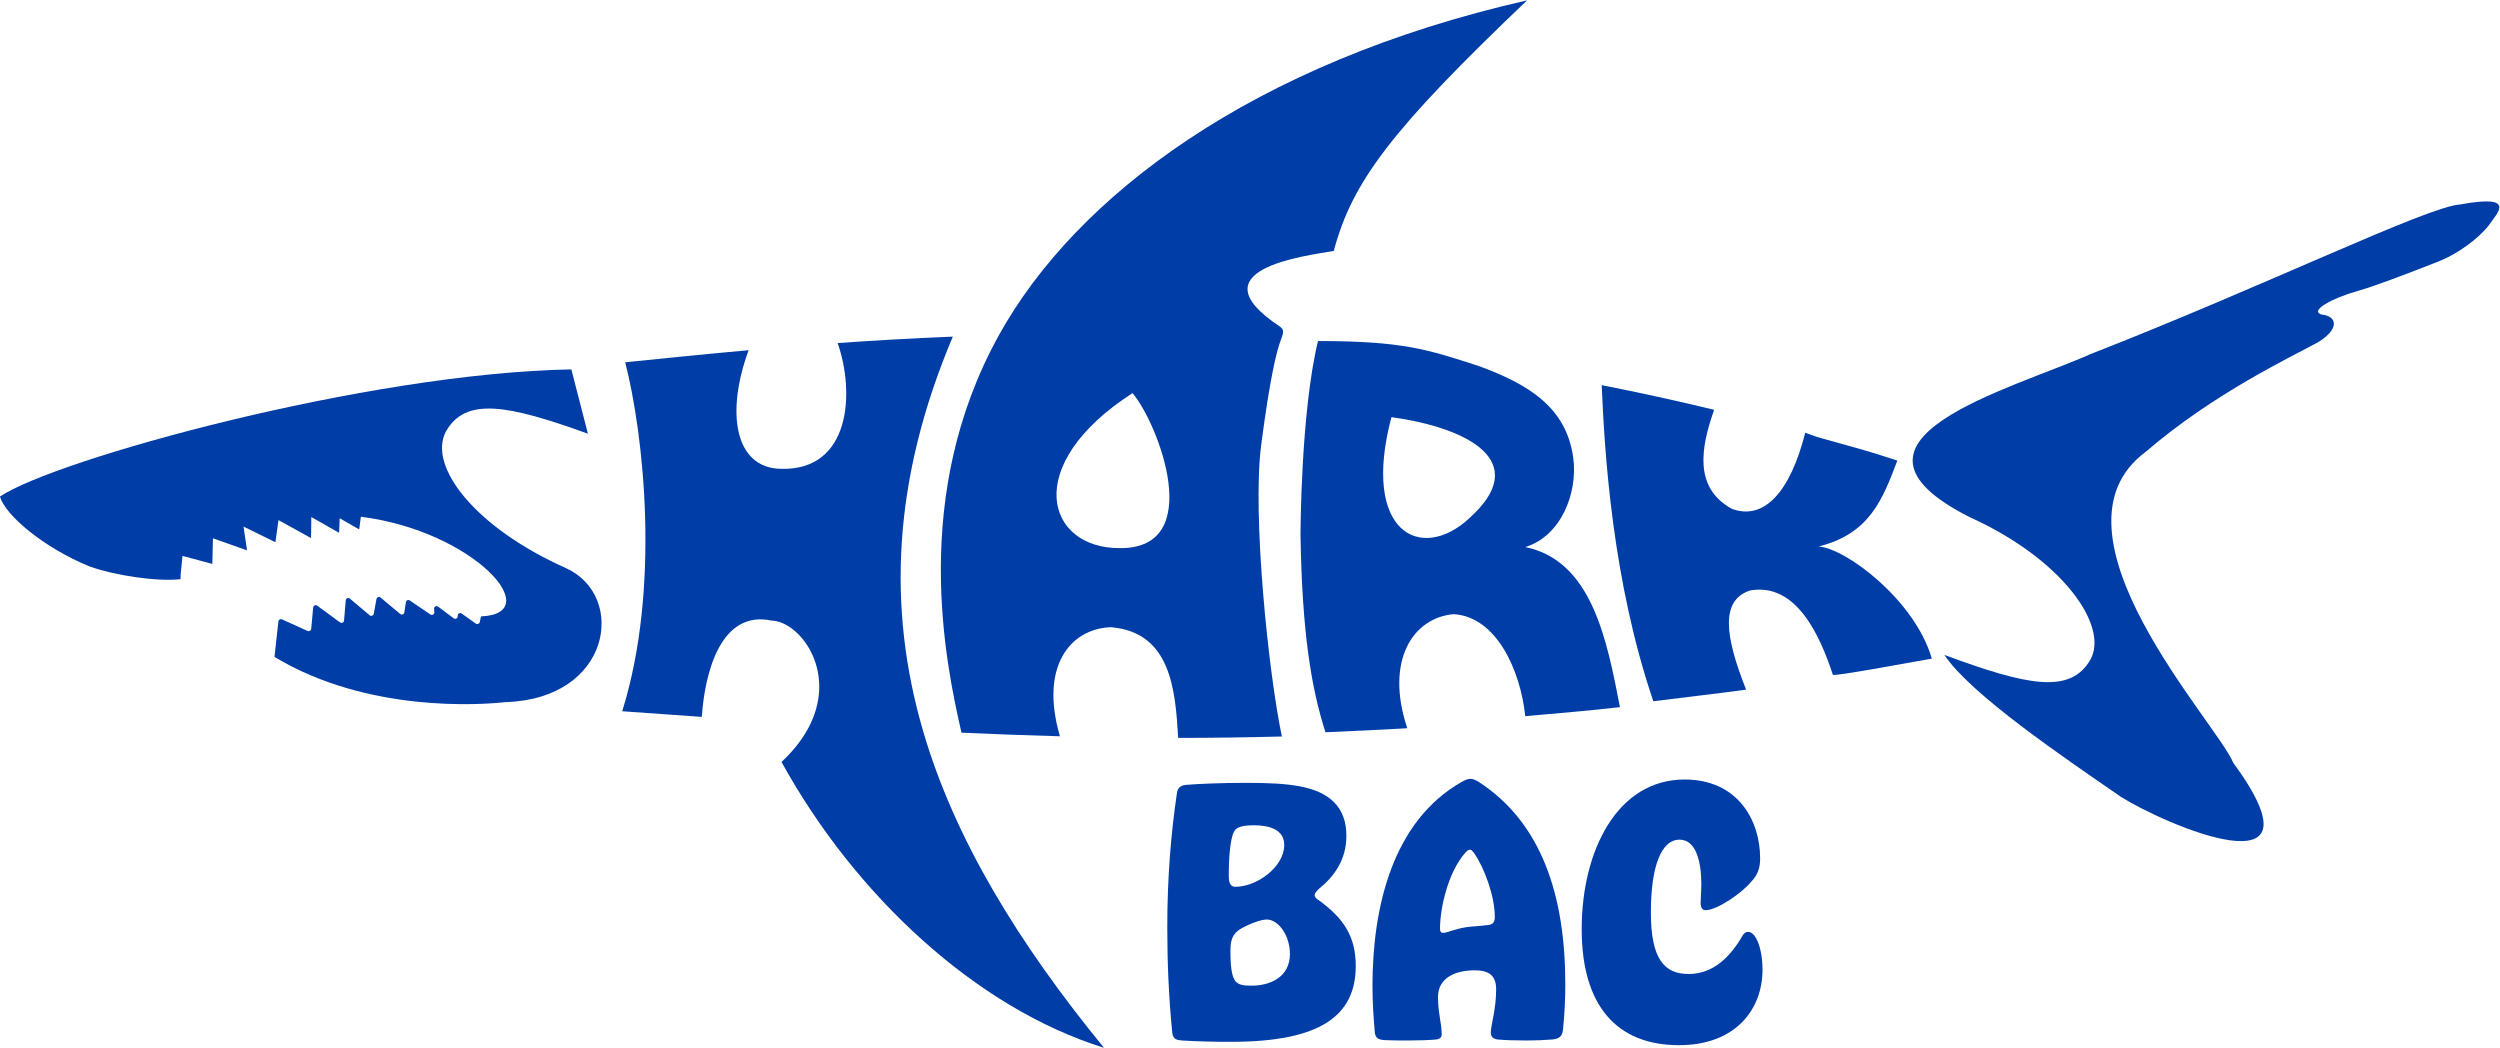 <?xml version="1.0" encoding="UTF-8" standalone="no"?>
<!-- Created with Inkscape (http://www.inkscape.org/) -->
<svg xmlns="http://www.w3.org/2000/svg" xmlns:svg="http://www.w3.org/2000/svg" version="1.1" id="svg18" width="289.12" height="121.165" viewBox="0 0 289.12 121.165">
  <defs id="defs22">
    <clipPath id="clipPath34">
      <path d="M 0,144 H 252 V 0 H 0 Z" id="path32"></path>
    </clipPath>
  </defs>
  <g id="g26" transform="matrix(1.333,0,0,-1.333,-25.017,157.424)">
    <g id="g28">
      <g id="g30" clip-path="url(#clipPath34)">
        <g id="g36" transform="translate(232.202,100.359)">
          <path d="m 0,0 c -2.867,-0.188 -16.793,-7.014 -32.084,-12.989 -6.847,-3.057 -23.752,-7.429 -10.448,-14.148 8.017,-3.625 12.048,-9.387 10.475,-12.321 -1.73,-3.065 -5.465,-2.3 -12.688,0.377 2.26,-3.414 10.389,-8.913 15.302,-12.303 3.74,-2.373 18.27,-8.688 9.761,2.949 -1.449,3.49 -16.964,20.053 -7.585,26.983 5.851,5.045 12.604,8.221 14.965,9.513 1.913,1.186 1.587,2.274 0.281,2.388 -1.069,0.313 0.817,1.391 3.178,2.062 1.236,0.331 4.298,1.489 7.024,2.567 1.59,0.629 3.385,1.934 4.292,3.097 C 3.306,-0.654 4.903,0.888 0,0" style="fill:#003da7;fill-opacity:1;fill-rule:nonzero;stroke:none" id="path38"></path>
        </g>
        <g id="g40" transform="translate(115.897,70.545)">
          <path d="M 0,0 C -6.34,-0.031 -8.605,7.177 1.125,13.447 3.34,10.855 7.583,-0.1 0,0 m -10.457,18.49 c -7.731,-13.948 -4.639,-28.417 -3.258,-34.502 2.857,-0.13 5.698,-0.236 8.544,-0.313 -1.765,6.002 0.844,9.311 4.385,9.464 5.268,-0.408 5.626,-5.494 5.873,-9.605 2.959,0.001 5.951,0.04 8.996,0.123 -1.16,5.504 -2.582,19.225 -1.797,25.272 0.76,5.81 1.314,8.097 1.719,9.164 0.247,0.653 0.276,0.855 -0.103,1.136 -7.505,4.957 2.195,6.118 4.685,6.555 1.604,6.038 5.051,10.565 16.771,21.739 C 11.459,42.091 -3.813,30.477 -10.457,18.49" style="fill:#003da7;fill-opacity:1;fill-rule:nonzero;stroke:none" id="path42"></path>
        </g>
        <g id="g44" transform="translate(98.848,54.695)">
          <path d="m 0,0 c -3.114,10.669 -2.645,21.818 2.584,34.198 -3.502,-0.142 -6.837,-0.336 -9.992,-0.558 1.495,-4.25 1.158,-11.09 -4.925,-10.91 -4.019,0.053 -4.793,4.897 -2.796,10.29 -3.975,-0.357 -7.56,-0.728 -10.711,-1.049 1.58,-6.143 3.111,-19.509 -0.26,-30.275 2.346,-0.167 4.644,-0.331 6.906,-0.489 0.273,3.988 1.697,9.271 6.038,8.358 2.429,-0.071 5.654,-4.272 3.373,-8.994 -0.52,-1.078 -1.327,-2.183 -2.497,-3.273 C -5.917,-14.257 4.578,-24.039 15.697,-27.501 8.231,-18.367 2.735,-9.369 0,0" style="fill:#003da7;fill-opacity:1;fill-rule:nonzero;stroke:none" id="path46"></path>
        </g>
        <g id="g48" transform="translate(146.213,73.113)">
          <path d="M 0,0 C -4.171,-3.845 -9.377,-1.219 -6.729,8.794 -0.06,7.871 5.537,4.937 0,0 m 4.882,-2.476 c 3.088,0.929 4.581,4.685 4.163,7.747 -0.6,4.389 -3.893,6.381 -8.218,7.966 -4.474,1.444 -6.573,2.158 -13.926,2.16 -1.509,-6.208 -1.518,-16.86 -1.518,-16.86 0.139,-8.375 0.914,-13.176 2.165,-17.081 2.094,0.101 4.826,0.207 7.098,0.35 -1.963,5.885 0.511,9.599 4.03,9.895 3.695,-0.224 5.79,-4.856 6.206,-8.852 2.595,0.235 5.838,0.504 8.215,0.787 -1.128,5.802 -2.421,12.697 -8.215,13.888" style="fill:#003da7;fill-opacity:1;fill-rule:nonzero;stroke:none" id="path50"></path>
        </g>
        <g id="g52" transform="translate(176.549,70.688)">
          <path d="m 0,0 c 4.455,1.107 5.564,4.134 6.828,7.449 -2.973,0.987 -4.03,1.21 -6.962,2.048 0,0 -1.03,0.369 -1.031,0.369 -1.319,-5.248 -3.651,-7.635 -6.374,-6.594 -3.302,1.815 -2.692,5.294 -1.528,8.584 -3.287,0.796 -6.54,1.506 -9.754,2.137 0.255,-6.086 0.952,-17.036 4.478,-27.421 2.031,0.261 5.936,0.707 8.051,1.007 -1.811,4.553 -2.288,7.753 0.349,8.603 3.958,0.698 6.021,-3.797 7.181,-7.322 0.379,-0.093 5.737,0.91 8.582,1.407 C 8.364,-4.692 2.423,-0.193 0,0" style="fill:#003da7;fill-opacity:1;fill-rule:nonzero;stroke:none" id="path54"></path>
        </g>
        <g id="g56" transform="translate(62.612,57.182)">
          <path d="m 0,0 c -2.044,-0.23 -11.949,-0.955 -20.032,3.924 l 0.341,3.082 c 0.016,0.148 0.172,0.237 0.309,0.176 l 2.228,-1.008 c 0.137,-0.063 0.295,0.029 0.309,0.18 l 0.172,1.86 c 0.016,0.171 0.212,0.259 0.349,0.156 0.501,-0.37 1.478,-1.092 1.98,-1.453 0.138,-0.1 0.332,-0.01 0.347,0.16 l 0.149,1.755 c 0.015,0.178 0.223,0.266 0.36,0.15 0.455,-0.385 1.277,-1.08 1.713,-1.445 0.129,-0.108 0.326,-0.037 0.357,0.129 l 0.235,1.279 c 0.031,0.165 0.228,0.238 0.357,0.129 0.437,-0.367 1.262,-1.06 1.706,-1.426 0.132,-0.108 0.332,-0.031 0.357,0.138 l 0.131,0.885 c 0.024,0.16 0.207,0.24 0.34,0.149 l 1.789,-1.216 c 0.154,-0.105 0.36,0.018 0.342,0.203 l -0.026,0.282 c -0.019,0.19 0.196,0.312 0.349,0.198 0.385,-0.29 0.967,-0.726 1.358,-1.015 0.155,-0.115 0.371,0.014 0.347,0.207 -0.025,0.19 0.19,0.318 0.345,0.206 0.371,-0.267 0.908,-0.652 1.229,-0.873 0.129,-0.089 0.306,-0.018 0.339,0.135 l 0.106,0.493 c 5.755,0.213 -0.591,7.395 -10.42,8.646 l -0.146,-1.104 -1.693,0.97 -0.051,-1.262 -2.41,1.37 -0.024,-1.827 -2.824,1.559 -0.269,-1.917 -2.764,1.353 0.303,-2.06 -2.958,1.046 -0.053,-2.221 -2.589,0.694 c 0,0 -0.001,-10e-4 -0.001,-10e-4 l -0.16,-1.617 -0.003,-0.4 c -2.047,-0.231 -5.674,0.313 -7.909,1.107 -4.005,1.649 -7.302,4.442 -7.764,6.059 4.758,3.211 31.849,10.718 49.574,11.033 l 1.438,-5.58 C 0.164,25.818 -3.48,26.488 -5.165,23.464 -6.721,20.522 -2.75,15.193 5.288,11.612 10.536,9.198 9.198,0.275 0,0" style="fill:#003da7;fill-opacity:1;fill-rule:nonzero;stroke:none" id="path58"></path>
        </g>
        <g id="g60" transform="translate(130.678,35.336)">
          <path d="m 0,0 c 0,1.624 -1.015,2.986 -2.001,2.986 -0.492,0 -1.392,-0.319 -2.232,-0.783 -0.754,-0.434 -0.928,-1.015 -0.928,-1.913 0,-1.421 0.116,-2.29 0.464,-2.696 0.29,-0.261 0.551,-0.348 1.363,-0.348 C -1.739,-2.754 0,-2.029 0,0 m -0.493,9.451 c 0,1.334 -1.276,1.711 -2.638,1.711 -0.725,0 -1.305,-0.087 -1.595,-0.377 -0.406,-0.406 -0.58,-2.088 -0.58,-4.001 0,-0.58 0.116,-0.957 0.58,-0.957 1.884,0 4.233,1.74 4.233,3.624 m -8.872,-16.96 c -0.406,0.03 -0.782,0.087 -0.841,0.667 -0.318,3.16 -0.434,6.234 -0.434,9.161 0,4.291 0.319,8.147 0.84,11.656 0.058,0.463 0.377,0.666 0.812,0.695 1.015,0.087 3.102,0.174 5.161,0.174 3.768,0 6.233,-0.261 7.654,-1.682 C 4.522,12.467 4.899,11.51 4.899,10.264 4.899,8.205 3.885,6.755 2.522,5.653 2.29,5.422 2.146,5.276 2.146,5.103 c 0,-0.117 0.086,-0.261 0.26,-0.377 2.29,-1.623 3.305,-3.247 3.305,-5.77 0,-4.319 -3.073,-6.581 -10.814,-6.581 -1.42,0 -2.928,0.029 -4.262,0.116" style="fill:#003da7;fill-opacity:1;fill-rule:nonzero;stroke:none" id="path62"></path>
        </g>
        <g id="g64" transform="translate(146.481,37.714)">
          <path d="m 0,0 c 0.696,0.058 1.16,0.087 1.508,0.145 0.347,0.086 0.464,0.29 0.464,0.695 0,1.827 -0.928,4.291 -1.798,5.538 -0.145,0.174 -0.232,0.29 -0.348,0.29 -0.144,0 -0.261,-0.087 -0.434,-0.29 -1.451,-1.652 -2.175,-4.726 -2.175,-6.581 0,-0.261 0.116,-0.349 0.29,-0.349 0.347,0 1.247,0.464 2.493,0.552 m -7.538,-9.857 c -0.551,0.028 -0.84,0.144 -0.899,0.667 -0.116,1.304 -0.203,2.637 -0.203,4.029 0,6.784 1.711,14.322 7.799,17.743 0.29,0.145 0.493,0.231 0.696,0.231 0.232,0 0.406,-0.086 0.667,-0.231 C 6.03,9.045 8.089,2.695 8.089,-5.016 8.089,-6.263 8.031,-7.567 7.886,-8.959 7.828,-9.567 7.509,-9.741 6.958,-9.8 6.291,-9.857 5.479,-9.887 4.697,-9.887 c -0.957,0 -1.884,0.03 -2.494,0.087 -0.376,0.059 -0.579,0.233 -0.579,0.61 0,0.637 0.464,1.97 0.464,3.739 0,1.16 -0.58,1.652 -1.856,1.652 -1.711,0 -3.189,-0.666 -3.189,-2.319 0,-1.304 0.319,-2.377 0.319,-3.131 0.029,-0.318 -0.087,-0.492 -0.464,-0.551 -0.637,-0.057 -1.507,-0.087 -2.435,-0.087 -0.725,0 -1.334,0 -2.001,0.03" style="fill:#003da7;fill-opacity:1;fill-rule:nonzero;stroke:none" id="path66"></path>
        </g>
        <g id="g68" transform="translate(155.992,37.481)">
          <path d="m 0,0 c 0,6.842 3.103,12.988 8.93,12.988 4.609,0 6.551,-3.537 6.551,-6.842 0,-0.87 -0.231,-1.45 -0.752,-2 -0.784,-0.986 -2.987,-2.494 -3.973,-2.494 -0.318,0 -0.435,0.233 -0.435,0.667 0,0.435 0.058,1.044 0.058,1.595 0,1.885 -0.435,3.856 -1.884,3.856 -1.595,0 -2.493,-2.32 -2.493,-6.321 0,-4.029 1.159,-5.334 3.275,-5.334 2.088,0 3.596,1.421 4.698,3.364 0.144,0.202 0.29,0.29 0.463,0.29 0.666,0 1.247,-1.392 1.247,-3.306 0,-3.334 -2.261,-6.524 -7.248,-6.524 C 3.073,-10.061 0,-6.668 0,0" style="fill:#003da7;fill-opacity:1;fill-rule:nonzero;stroke:none" id="path70"></path>
        </g>
      </g>
    </g>
  </g>
</svg>
